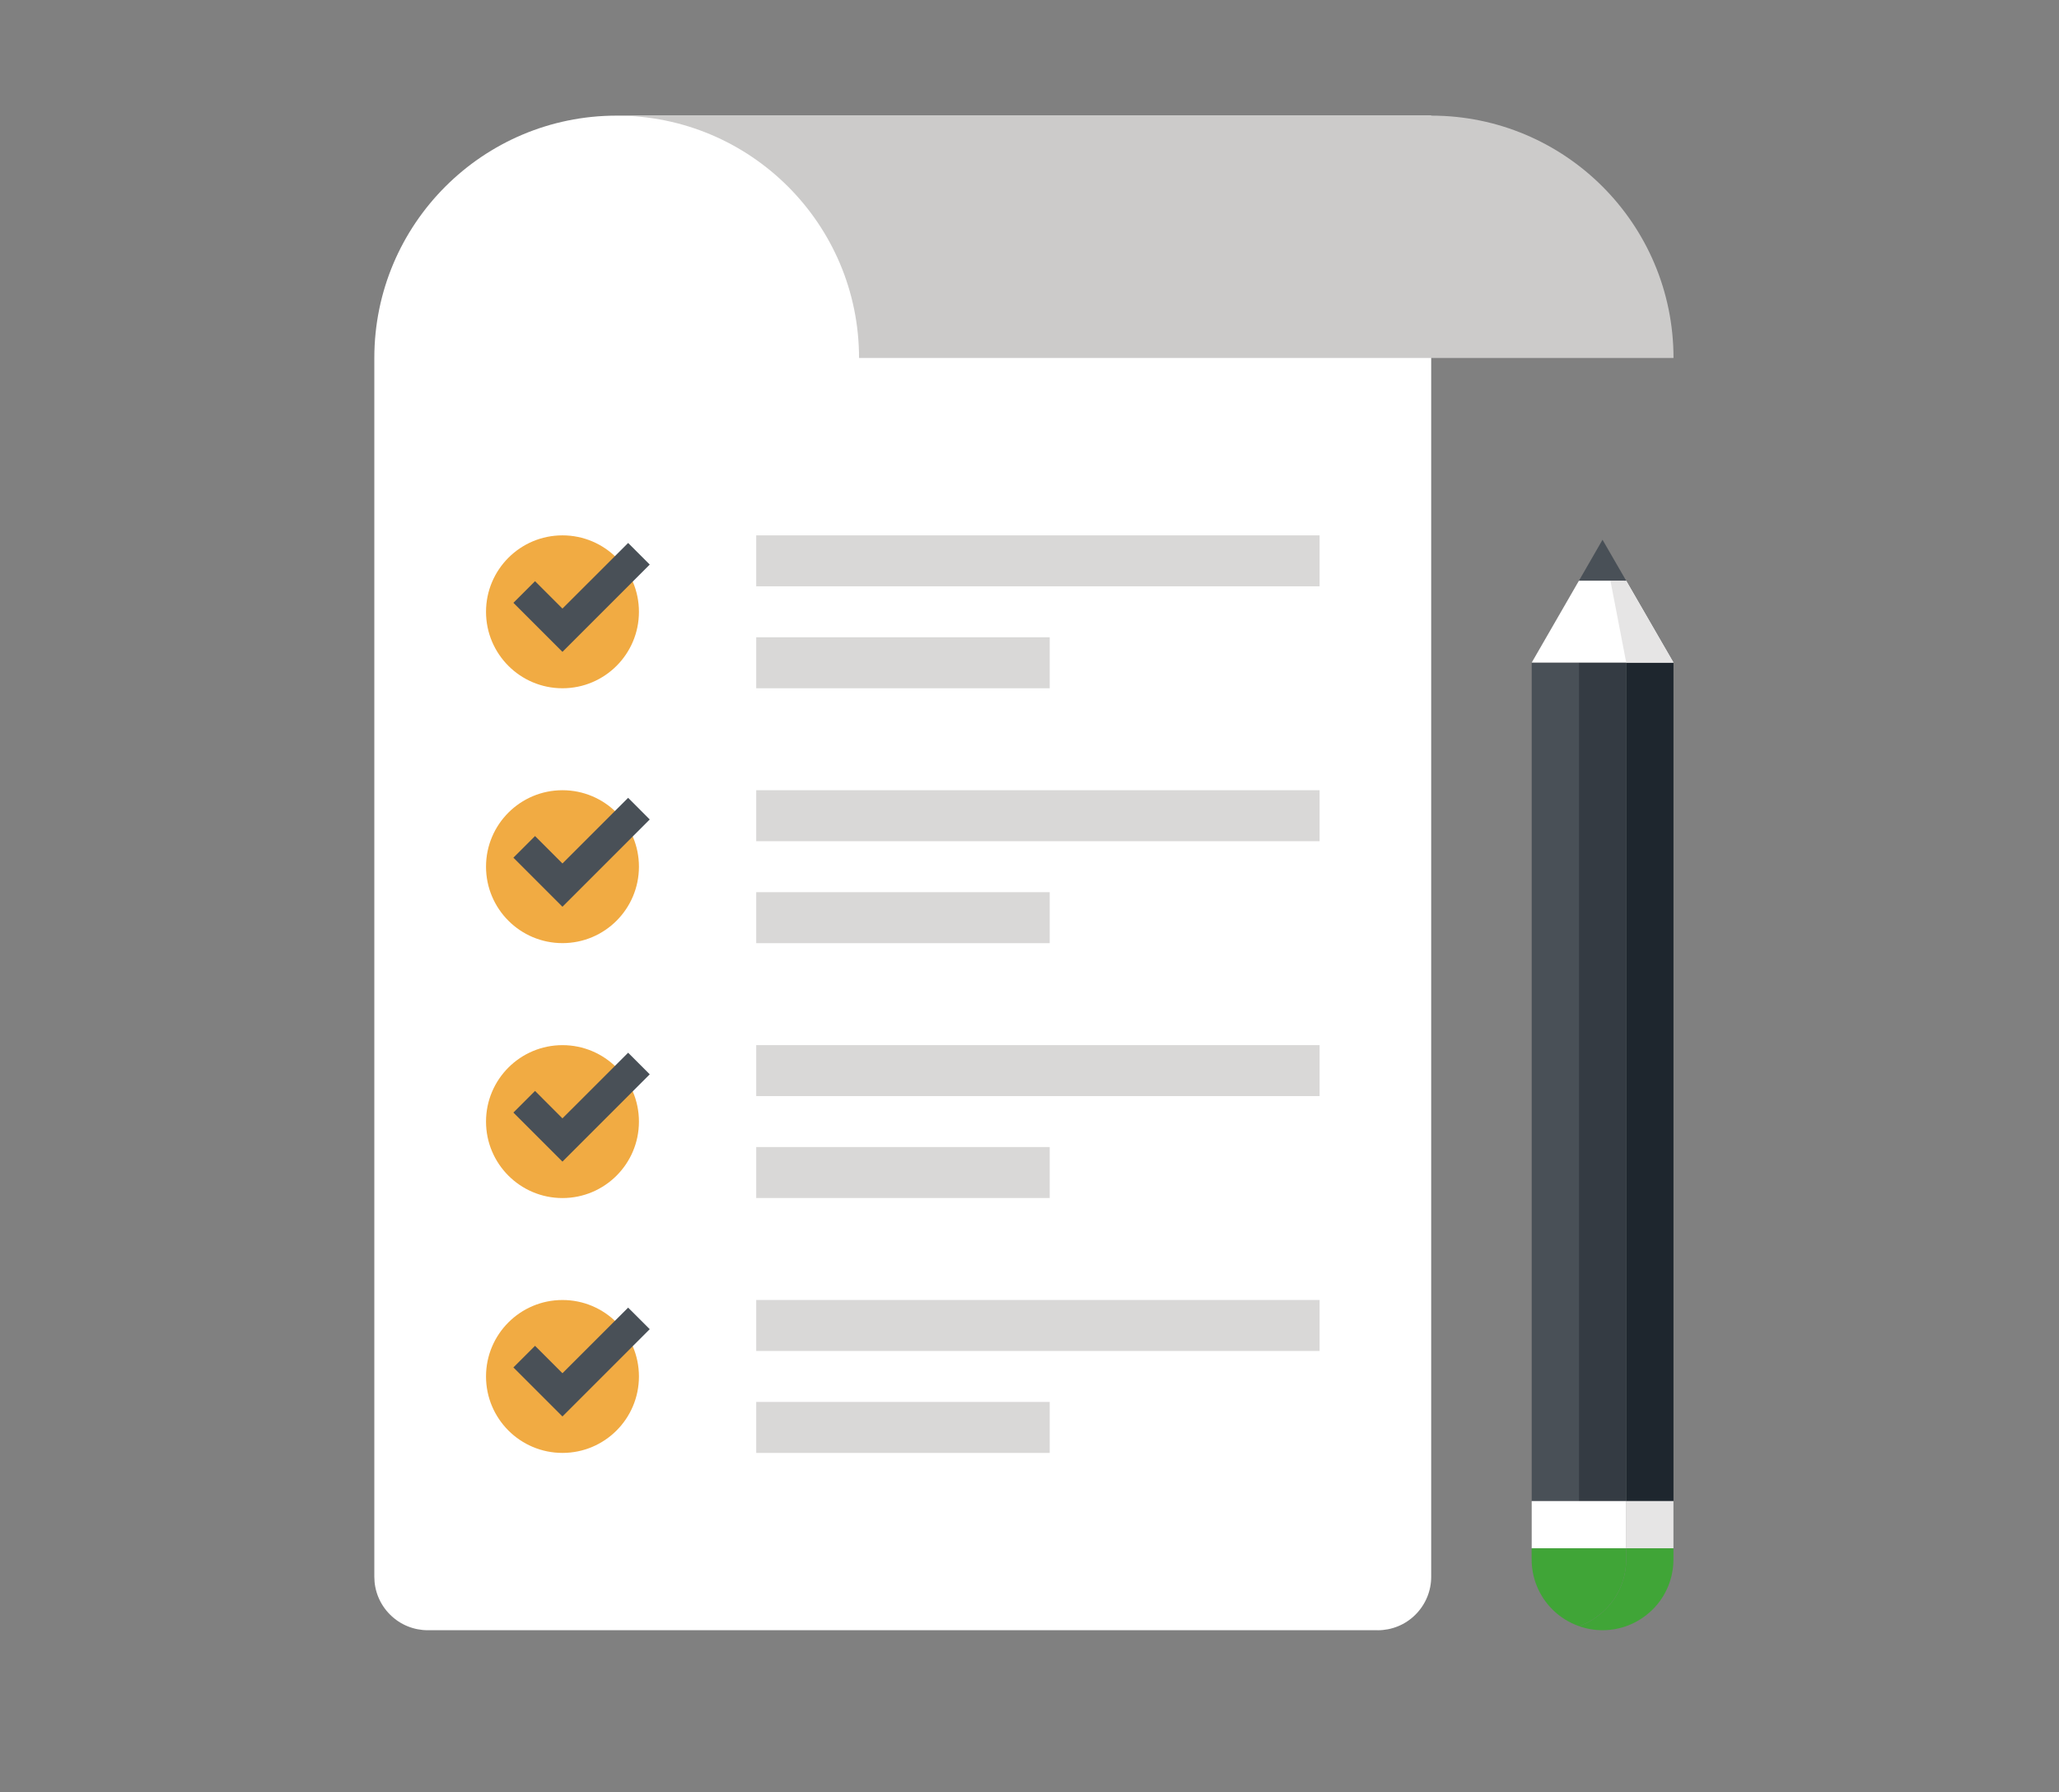 <?xml version="1.0" encoding="iso-8859-1"?>
<!-- Generator: Adobe Illustrator 15.0.0, SVG Export Plug-In . SVG Version: 6.00 Build 0)  -->
<!DOCTYPE svg PUBLIC "-//W3C//DTD SVG 1.1//EN" "http://www.w3.org/Graphics/SVG/1.1/DTD/svg11.dtd">
<svg version="1.1" id="&#x5716;&#x5C64;_1" xmlns="http://www.w3.org/2000/svg" xmlns:xlink="http://www.w3.org/1999/xlink" x="0px"
	 y="0px" width="61.75px" height="53.75px" viewBox="0 0 61.75 53.75" style="enable-background:new 0 0 61.75 53.75;"
	 xml:space="preserve">
<rect x="0" y="0" width="61.75" height="53.75" fill="#808080" stroke="none"/>
<g>
	<g>
		<rect x="45.936" y="19.872" style="fill:#495057;" width="1.416" height="25.15"/>
		<rect x="47.352" y="19.872" style="fill:#343B43;" width="1.419" height="25.15"/>
		<rect x="48.771" y="19.872" style="fill:#1E262E;" width="1.417" height="25.15"/>
		<polygon style="fill:#FFFFFF;" points="50.188,19.872 48.769,17.416 47.354,17.415 45.937,19.872 		"/>
		<polygon style="fill:#E6E5E5;" points="50.188,19.872 48.771,19.872 48.297,17.415 48.769,17.416 		"/>
		<polygon style="fill:#495057;" points="48.769,17.416 48.06,16.189 47.354,17.415 		"/>
		<rect x="48.769" y="45.022" style="fill:#E6E5E5;" width="1.418" height="1.417"/>
		<rect x="45.936" y="45.022" style="fill:#FFFFFF;" width="2.835" height="1.417"/>
		<path style="fill:#40A537;" d="M50.187,46.77v-0.33h-1.418v0.33c0,0.542-0.206,1.088-0.621,1.502
			c-0.233,0.231-0.505,0.401-0.796,0.5c0.229,0.081,0.468,0.123,0.708,0.123c0.546,0,1.086-0.208,1.506-0.624
			C49.981,47.858,50.187,47.311,50.187,46.77z"/>
		<path style="fill:#40A537;" d="M48.769,46.77v-0.33h-2.836l0.001,0.33c0,0.542,0.208,1.088,0.623,1.502
			c0.23,0.23,0.504,0.397,0.795,0.5c0.291-0.1,0.563-0.269,0.796-0.5C48.563,47.857,48.769,47.311,48.769,46.77z"/>
	</g>
	<g>
		<g>
			<path style="fill:#FFFFFF;" d="M41.318,48.896c0.41,0,0.821-0.156,1.133-0.469c0.313-0.314,0.471-0.724,0.471-1.134V3.468H18.494
				c-4.013,0-7.268,3.254-7.268,7.269v36.555c0,0.411,0.157,0.82,0.471,1.134c0.313,0.313,0.723,0.469,1.133,0.469H41.318z"/>
			<path style="fill:#CCCBCA;" d="M25.763,10.737c0-4.015-3.255-7.269-7.269-7.269h24.428c4.015,0,7.267,3.254,7.267,7.269
				L25.763,10.737z"/>
		</g>
		<g>
			<g>
				<g>
					<circle style="fill:#F1AB43;" cx="16.869" cy="18.35" r="2.293"/>
					<polygon style="fill:#495057;" points="16.868,19.551 15.397,18.08 16.046,17.431 16.868,18.253 18.838,16.285 19.486,16.933 
											"/>
				</g>
				<g>
					<rect x="22.679" y="16.057" style="fill:#D9D8D7;" width="16.896" height="1.528"/>
					<rect x="22.679" y="19.114" style="fill:#D9D8D7;" width="8.802" height="1.529"/>
				</g>
			</g>
			<g>
				<g>
					<circle style="fill:#F1AB43;" cx="16.869" cy="25.994" r="2.293"/>
					<polygon style="fill:#495057;" points="16.868,27.196 15.397,25.724 16.046,25.076 16.868,25.898 18.838,23.929 19.486,24.578 
											"/>
				</g>
				<g>
					<rect x="22.679" y="23.701" style="fill:#D9D8D7;" width="16.896" height="1.529"/>
					<rect x="22.679" y="26.759" style="fill:#D9D8D7;" width="8.802" height="1.529"/>
				</g>
			</g>
			<g>
				<g>
					<circle style="fill:#F1AB43;" cx="16.869" cy="33.64" r="2.293"/>
					<polygon style="fill:#495057;" points="16.868,34.84 15.397,33.369 16.046,32.72 16.868,33.543 18.838,31.574 19.486,32.222 
											"/>
				</g>
				<g>
					<rect x="22.679" y="31.346" style="fill:#D9D8D7;" width="16.896" height="1.529"/>
					<rect x="22.679" y="34.403" style="fill:#D9D8D7;" width="8.802" height="1.529"/>
				</g>
			</g>
			<g>
				<g>
					<circle style="fill:#F1AB43;" cx="16.869" cy="41.284" r="2.293"/>
					<polygon style="fill:#495057;" points="16.868,42.484 15.397,41.013 16.046,40.365 16.868,41.187 18.838,39.219 19.486,39.866 
											"/>
				</g>
				<g>
					<rect x="22.679" y="38.99" style="fill:#D9D8D7;" width="16.896" height="1.529"/>
					<rect x="22.679" y="42.048" style="fill:#D9D8D7;" width="8.802" height="1.529"/>
				</g>
			</g>
		</g>
	</g>
</g>
</svg>
